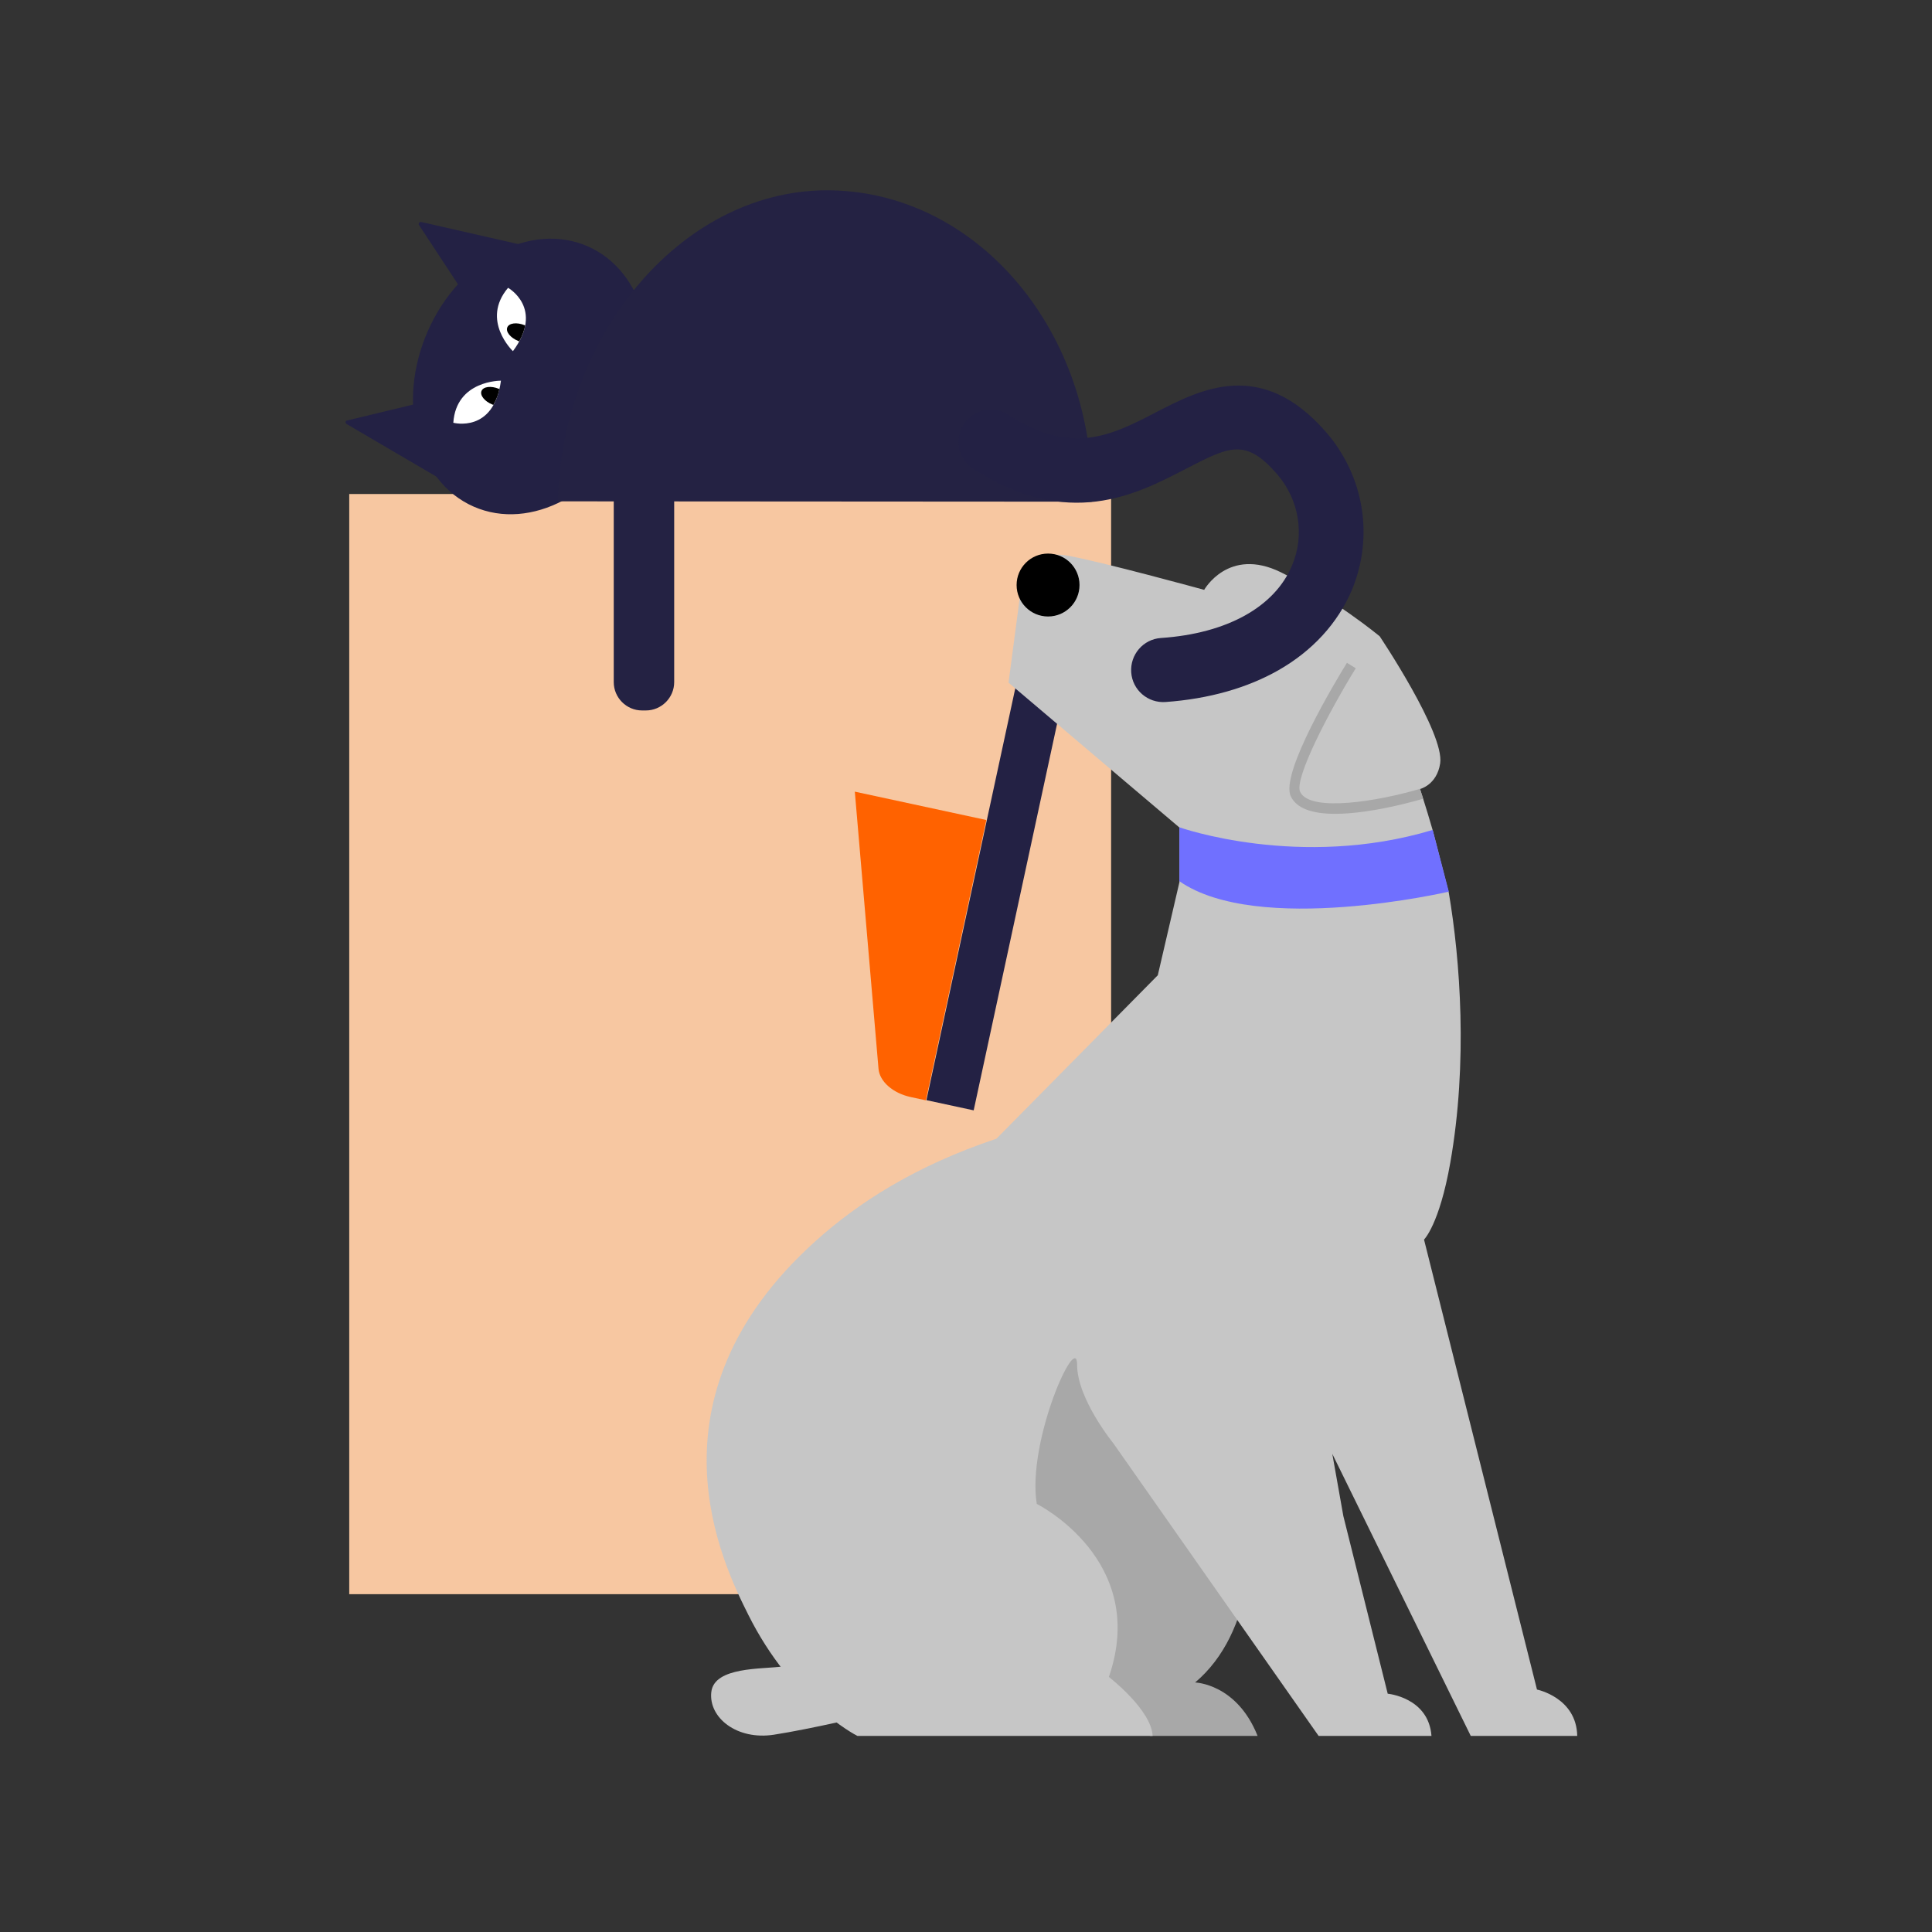 <?xml version="1.0" encoding="utf-8"?>
<!-- Generator: Adobe Illustrator 28.2.0, SVG Export Plug-In . SVG Version: 6.00 Build 0)  -->
<svg version="1.0" id="woman" xmlns="http://www.w3.org/2000/svg" xmlns:xlink="http://www.w3.org/1999/xlink" x="0px" y="0px"
	 viewBox="0 0 160 160" enable-background="new 0 0 160 160" xml:space="preserve">
<rect x="0" y="0" width="160" height="160" fill="#333333" stroke="none"/>
<rect x="1386.24" y="191.162" fill="none" width="160" height="160"/>
<g>
	<rect x="28.922" y="40.912" fill="#F7C7A1" width="63.097" height="91.112"/>
	<g id="shoe_00000145778938912000339910000007093604490221439624_">
		
			<rect x="61.214" y="67.97" transform="matrix(0.211 -0.978 0.978 0.211 -2.668 136.636)" fill="#232144" width="44.142" height="4.001"/>
		<path fill="#FF6200" d="M81.683,67.91l-5.006,23.214l-1.269-0.274c-1.457-0.314-2.566-1.287-2.653-2.335l-1.963-22.954
			l10.893,2.349L81.683,67.91z"/>
	</g>
	<g>
		<g>
			<path fill="#A8A8A8" d="M104.149,143.76c-1.731-4.339-5.174-4.424-5.174-4.424c9.789-8.272,1.426-31.527,1.426-31.527
				l17.532-5.153l-26.726,7.854l-9.521,4.512l-5.763,21.056l19.319,7.682H104.149z"/>
			<path fill="#C6C6C6" d="M64.791,138.011c-1.647,0.235-5.648,0-5.884,2.119c-0.235,2.119,2.118,4.003,5.178,3.532
				c3.059-0.471,8.002-1.648,8.002-1.648"/>
			<path fill="#C6C6C6" d="M71.003,143.76h24.452c-0.094-2.159-3.622-4.883-3.622-4.883c3.34-9.692-5.972-14.33-5.972-14.33
				c-0.835-5.18,3.34-14.371,3.34-11.53c0,2.841,3.007,6.518,3.007,6.518l16.994,24.226h9.347c-0.238-3.188-3.624-3.495-3.624-3.495
				l-3.675-14.715l-0.915-5.151l11.467,23.361h8.818c-0.062-3.18-3.334-3.839-3.334-3.839l-9.354-37.265c0,0,1.267-1.232,2.172-6.35
				c1.468-8.311,0.821-16.845-0.12-22.375l-1.336-5.183c-0.573-1.985-1.05-3.405-1.05-3.405s1.4-0.335,1.671-2.125
				c0.378-2.501-5.011-10.527-5.011-10.527s-3.842-3.175-8.185-5.301c-4.343-2.127-6.348,1.458-6.348,1.458
				s-8.519-2.34-11.359-2.841c-2.839-0.501-3.674,1.671-3.674,1.671l-1.169,8.857l14.149,11.994v4.537l-1.788,7.699L82.521,94.301
				c-6.742,2.257-11.464,5.313-14.991,8.489c-14.501,13.053-7.642,26.771-5.554,30.949C65.579,140.947,70.818,143.665,71.003,143.76
				"/>
			<path fill="#A8A8A8" d="M110.575,67.398c-1.985,0-3.218-0.484-3.677-1.449c-0.9-1.891,3.715-9.542,4.649-11.057l0.731,0.451
				c-2.221,3.601-5.118,9.158-4.605,10.236c0.825,1.732,6.55,0.754,9.929-0.252l0.26,0.819c-0.094,0.028-2.405,0.723-4.843,1.062
				C112.108,67.335,111.292,67.398,110.575,67.398"/>
			<path d="M104.186,53.046c0,0.748-0.606,1.354-1.353,1.354c-0.748,0-1.353-0.606-1.353-1.354c0-0.748,0.606-1.354,1.353-1.354
				C103.581,51.692,104.186,52.298,104.186,53.046"/>
			<path d="M89.4,48.45c0,1.439-1.166,2.605-2.604,2.605c-1.439,0-2.605-1.166-2.605-2.605s1.166-2.605,2.605-2.605
				C88.234,45.844,89.4,47.011,89.4,48.45"/>
			<path fill="#7070FF" d="M97.672,68.513c0,0,9.952,3.536,20.977,0.22l1.336,5.11c0,0-15.799,3.672-22.313-0.865V68.513z"/>
		</g>
	</g>
	<path fill="#242243" d="M53.487,58.837h-0.313c-1.291,0-2.346-1.056-2.346-2.346V39.53c0-1.291,1.056-2.346,2.346-2.346h0.313
		c1.291,0,2.346,1.056,2.346,2.346v16.96C55.833,57.781,54.777,58.837,53.487,58.837z"/>
	<g>
		<g>
			<g>
				<g>
					
						<ellipse transform="matrix(0.401 -0.916 0.916 0.401 -2.22 58.938)" fill="#232144" cx="43.949" cy="31.166" rx="11.768" ry="9.314"/>
					<g>
						<path fill="#232144" d="M34.7,18.636l3.565,5.422l5.979-3.542l-9.345-2.129C34.737,18.342,34.627,18.507,34.7,18.636z"/>
						<path fill="#232144" d="M28.706,35.116l8.274,4.849l-1.923-6.663l-6.314,1.521C28.611,34.83,28.556,35.032,28.706,35.116z"/>
					</g>
				</g>
				<path fill="#242243" d="M90.421,41.547c0.317-13.962-9.327-25.517-21.525-25.783S46.519,27.557,46.202,41.519L90.421,41.547z"/>
			</g>
			<path fill="#232144" d="M105.873,55.505c-2.566,1.462-5.744,2.374-9.349,2.633c-1.465,0.101-2.742-0.994-2.842-2.46
				c-0.101-1.465,0.994-2.742,2.46-2.842c5.472-0.37,9.437-2.574,10.869-6.027c1.058-2.533,0.573-5.438-1.255-7.551
				c-2.607-3.001-3.944-2.294-7.598-0.403c-4.097,2.116-9.695,5.033-17.556-0.033c-1.238-0.79-1.602-2.432-0.792-3.682
				c0.79-1.238,2.432-1.602,3.682-0.792c5.273,3.386,8.516,1.729,12.253-0.209c3.675-1.903,8.719-4.504,14.067,1.64
				c3.16,3.638,3.982,8.662,2.147,13.079C110.784,51.62,108.685,53.903,105.873,55.505z"/>
		</g>
		<g>
			<path fill="#FFFFFF" d="M37.541,35.011c0.241-3.531,3.945-3.484,3.945-3.484C40.9,35.91,37.541,35.011,37.541,35.011z"/>
			<path fill="#FFFFFF" d="M42.076,23.835c-2.287,2.7,0.403,5.247,0.403,5.247C45.111,25.53,42.076,23.835,42.076,23.835z"/>
			<path d="M43.001,28.268c-0.031-0.011-0.063-0.022-0.094-0.035c-0.64-0.26-1.041-0.762-0.895-1.122
				c0.146-0.36,0.784-0.442,1.424-0.182c0.02,0.008,0.038,0.017,0.058,0.025C43.419,27.353,43.263,27.791,43.001,28.268z"/>
			<path d="M40.865,33.534c-0.031-0.011-0.063-0.022-0.094-0.035c-0.64-0.26-1.041-0.762-0.895-1.122
				c0.146-0.36,0.784-0.442,1.424-0.182c0.02,0.008,0.038,0.017,0.058,0.025C41.282,32.619,41.126,33.057,40.865,33.534z"/>
		</g>
	</g>
</g>
<rect x="-0.382" y="-0.24" fill="none" width="160" height="160"/>
</svg>
